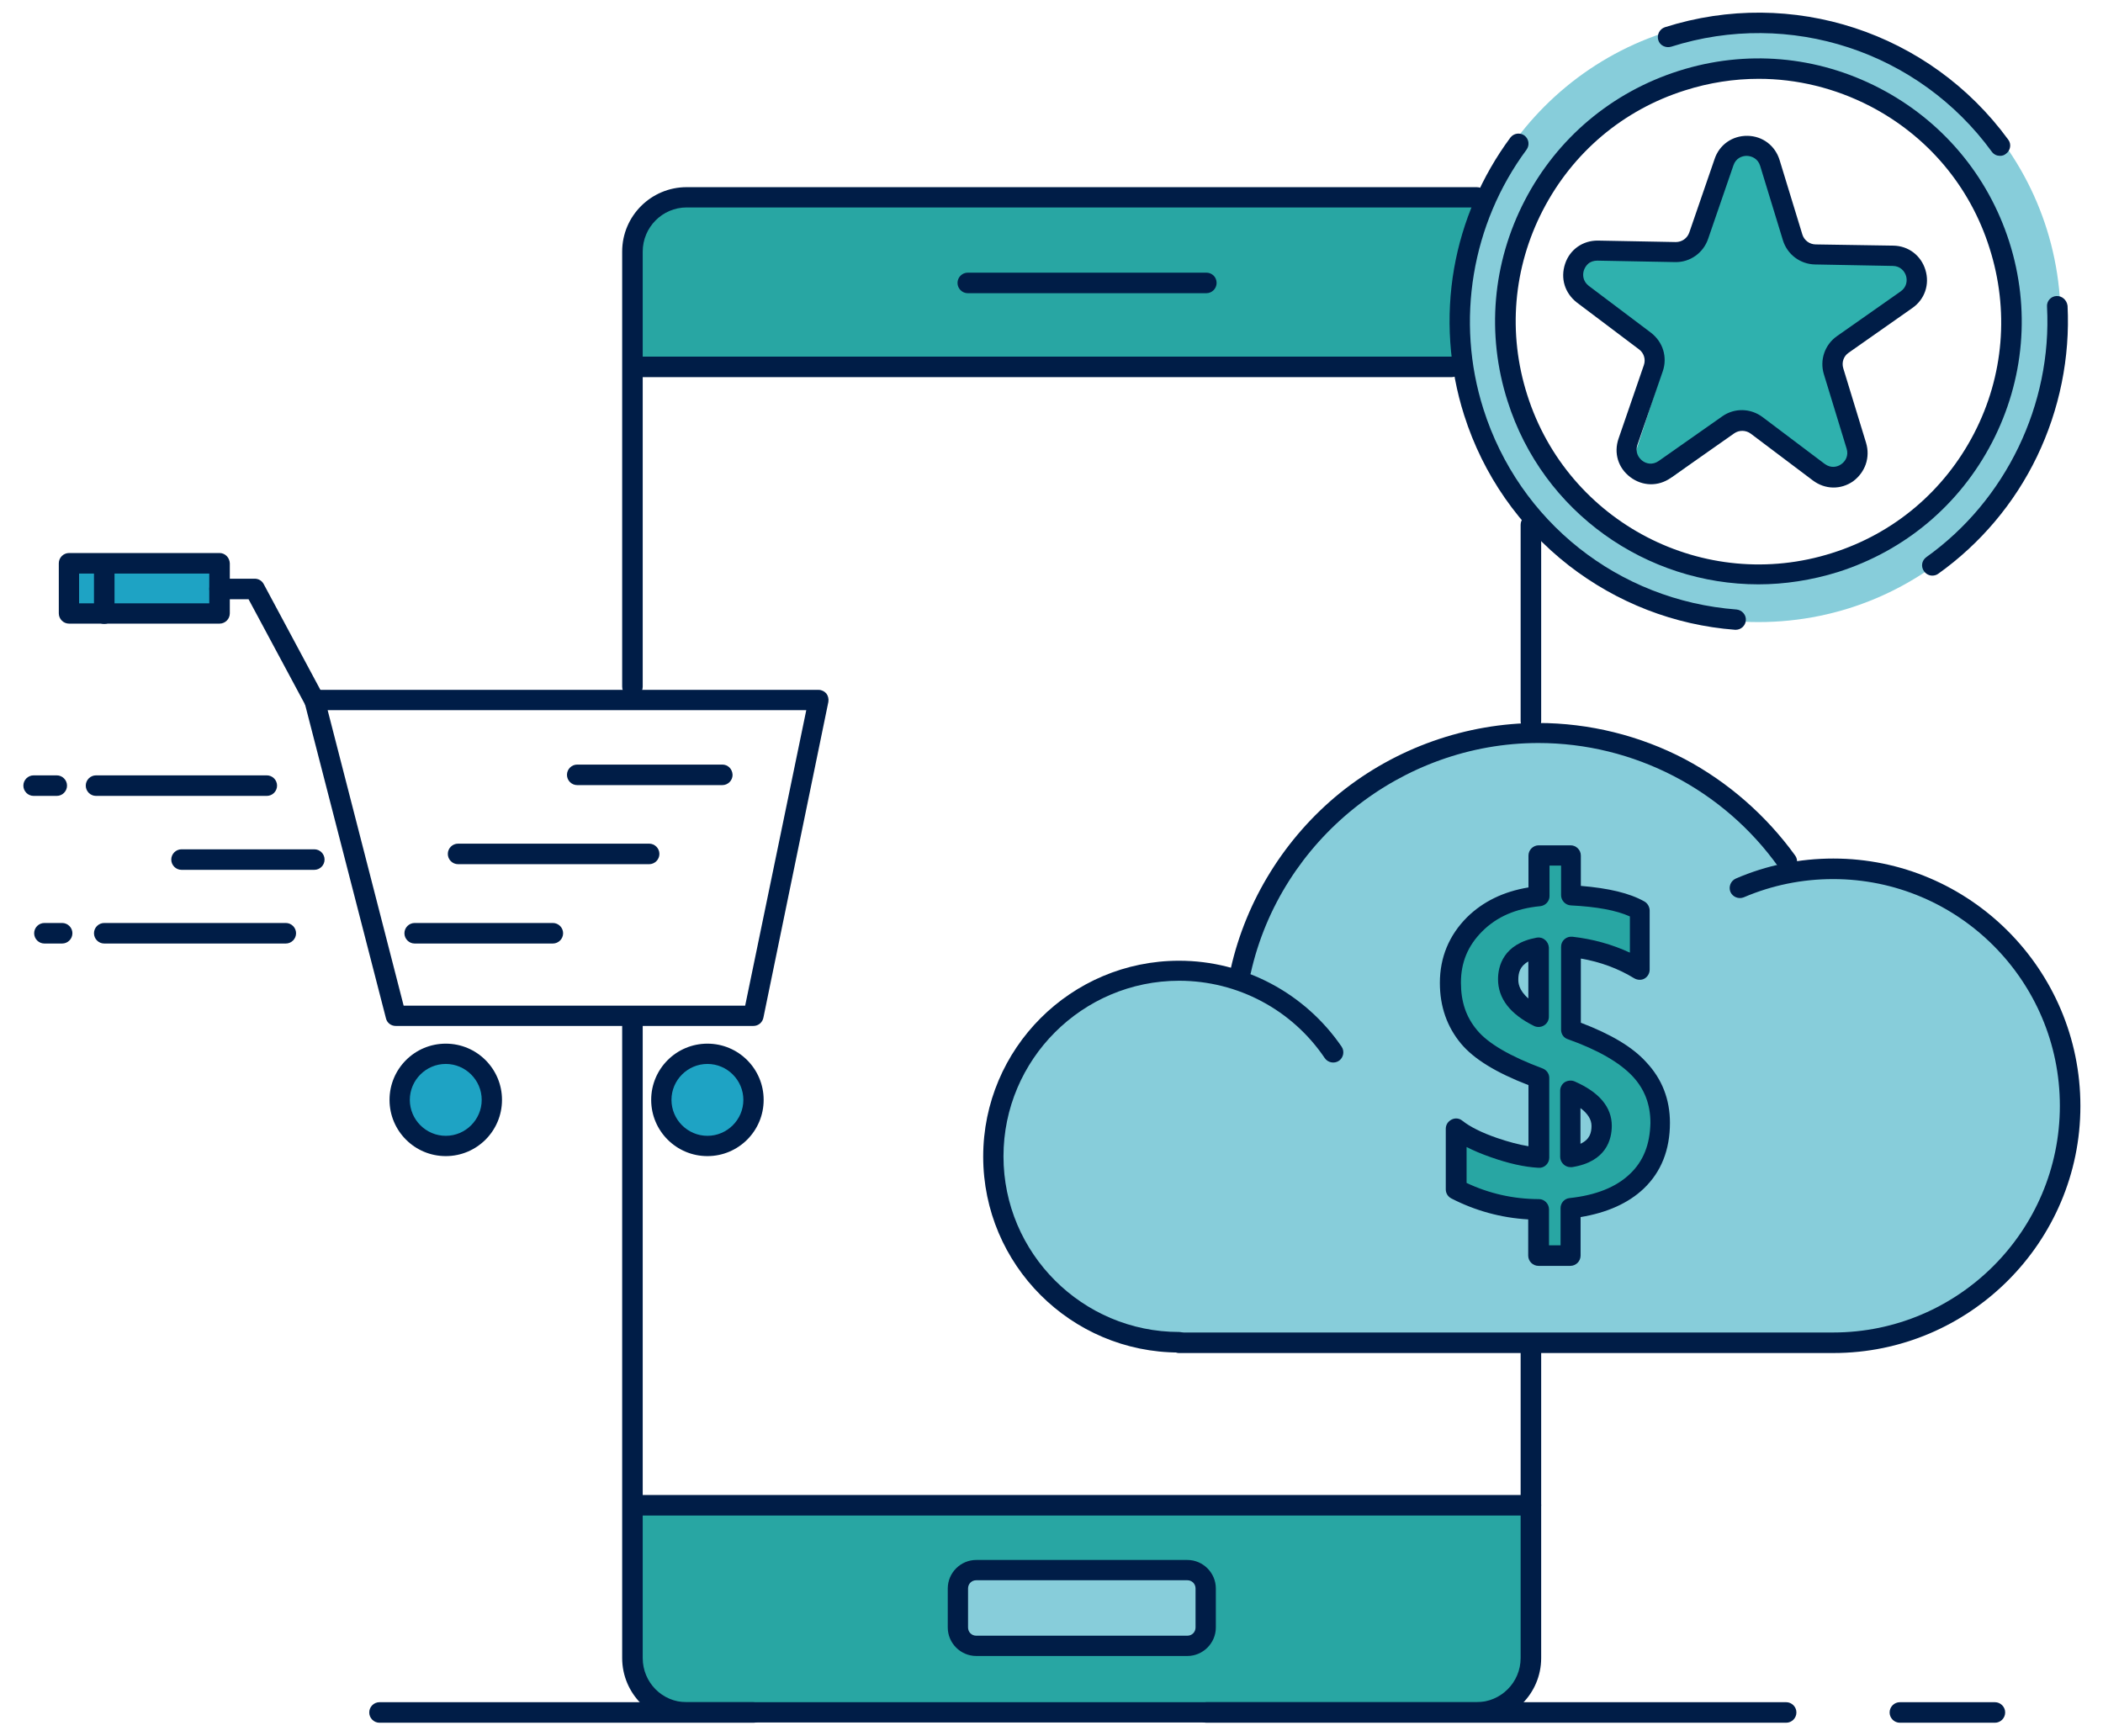 <?xml version="1.0" encoding="UTF-8"?> <svg xmlns="http://www.w3.org/2000/svg" xmlns:xlink="http://www.w3.org/1999/xlink" id="eykog0a9lbgb1" viewBox="0 0 819 676.1" shape-rendering="geometricPrecision" text-rendering="geometricPrecision"><style><![CDATA[#eykog0a9lbgb5_tr {animation: eykog0a9lbgb5_tr__tr 5000ms linear infinite normal forwards}@keyframes eykog0a9lbgb5_tr__tr { 0% {transform: translate(682.025px,123.02px) rotate(0deg)} 10% {transform: translate(682.025px,123.02px) rotate(73deg)} 80% {transform: translate(682.025px,123.02px) rotate(73deg)} 92% {transform: translate(682.025px,123.02px) rotate(0deg)} 100% {transform: translate(682.025px,123.02px) rotate(0deg)} }#eykog0a9lbgb8_to {animation: eykog0a9lbgb8_to__to 5000ms linear infinite normal forwards}@keyframes eykog0a9lbgb8_to__to { 0% {transform: translate(0px,0px)} 40% {transform: translate(0px,0px)} 52% {transform: translate(8.298px,-1.036px)} 62% {transform: translate(0px,0px)} 100% {transform: translate(0px,0px)} }#eykog0a9lbgb11_to {animation: eykog0a9lbgb11_to__to 5000ms linear infinite normal forwards}@keyframes eykog0a9lbgb11_to__to { 0% {transform: translate(0px,0px)} 40% {transform: translate(0px,0px)} 52% {transform: translate(6.988px,-10.4px)} 62% {transform: translate(0px,0px)} 100% {transform: translate(0px,0px)} }#eykog0a9lbgb14_to {animation: eykog0a9lbgb14_to__to 5000ms linear infinite normal forwards}@keyframes eykog0a9lbgb14_to__to { 0% {transform: translate(0px,0px)} 40% {transform: translate(0px,0px)} 52% {transform: translate(-29.368px,15.724px)} 62% {transform: translate(0px,0px)} 100% {transform: translate(0px,0px)} }#eykog0a9lbgb14_tr {animation: eykog0a9lbgb14_tr__tr 5000ms linear infinite normal forwards}@keyframes eykog0a9lbgb14_tr__tr { 0% {transform: rotate(0deg)} 40% {transform: rotate(0deg)} 52% {transform: rotate(-5deg)} 62% {transform: rotate(0deg)} 100% {transform: rotate(0deg)} }#eykog0a9lbgb23_ts {animation: eykog0a9lbgb23_ts__ts 5000ms linear infinite normal forwards}@keyframes eykog0a9lbgb23_ts__ts { 0% {transform: translate(605.598px,411.15px) scale(1,1)} 50% {transform: translate(605.598px,411.15px) scale(1,1)} 60% {transform: translate(605.598px,411.15px) scale(1.1,1.1)} 70% {transform: translate(605.598px,411.15px) scale(1,1)} 100% {transform: translate(605.598px,411.15px) scale(1,1)} }#eykog0a9lbgb32_ts {animation: eykog0a9lbgb32_ts__ts 5000ms linear infinite normal forwards}@keyframes eykog0a9lbgb32_ts__ts { 0% {transform: translate(421.3px,626.3px) scale(1,1)} 50% {transform: translate(421.3px,626.3px) scale(1,1)} 60% {transform: translate(421.3px,626.3px) scale(1.2,1.2)} 70% {transform: translate(421.3px,626.3px) scale(1,1)} 100% {transform: translate(421.3px,626.3px) scale(1,1)} }#eykog0a9lbgb108_ts {animation: eykog0a9lbgb108_ts__ts 5000ms linear infinite normal forwards}@keyframes eykog0a9lbgb108_ts__ts { 0% {transform: translate(421.3px,626.3px) scale(1,1)} 50% {transform: translate(421.3px,626.3px) scale(1,1)} 60% {transform: translate(421.3px,626.3px) scale(1.2,1.2)} 70% {transform: translate(421.3px,626.3px) scale(1,1)} 100% {transform: translate(421.3px,626.3px) scale(1,1)} }#eykog0a9lbgb112_tr {animation: eykog0a9lbgb112_tr__tr 5000ms linear infinite normal forwards}@keyframes eykog0a9lbgb112_tr__tr { 0% {transform: translate(684.8px,125.171px) rotate(73deg)} 78% {transform: translate(684.8px,125.171px) rotate(73deg)} 90% {transform: translate(684.8px,125.171px) rotate(0deg)} 100% {transform: translate(684.8px,125.171px) rotate(0deg)} }#eykog0a9lbgb113_tr {animation: eykog0a9lbgb113_tr__tr 5000ms linear infinite normal forwards}@keyframes eykog0a9lbgb113_tr__tr { 0% {transform: translate(684.936px,125.112px) rotate(0deg)} 10% {transform: translate(684.936px,125.112px) rotate(90deg)} 78% {transform: translate(684.936px,125.112px) rotate(90deg)} 90% {transform: translate(684.936px,125.112px) rotate(0deg)} 100% {transform: translate(684.936px,125.112px) rotate(0deg)} }#eykog0a9lbgb126_tr {animation: eykog0a9lbgb126_tr__tr 5000ms linear infinite normal forwards}@keyframes eykog0a9lbgb126_tr__tr { 0% {transform: translate(165.88px,332.85px) rotate(0deg)} 40% {transform: translate(165.88px,332.85px) rotate(0deg)} 52% {transform: translate(165.88px,332.85px) rotate(-5deg)} 62% {transform: translate(165.88px,332.85px) rotate(0deg)} 100% {transform: translate(165.88px,332.85px) rotate(0deg)} }#eykog0a9lbgb185_ts {animation: eykog0a9lbgb185_ts__ts 5000ms linear infinite normal forwards}@keyframes eykog0a9lbgb185_ts__ts { 0% {transform: translate(593.3px,382.57px) scale(1,1)} 26% {transform: translate(593.3px,382.57px) scale(1,1)} 36% {transform: translate(593.3px,382.57px) scale(1.1,1.1)} 46% {transform: translate(593.3px,382.57px) scale(1,1)} 100% {transform: translate(593.3px,382.57px) scale(1,1)} }#eykog0a9lbgb186_ts {animation: eykog0a9lbgb186_ts__ts 5000ms linear infinite normal forwards}@keyframes eykog0a9lbgb186_ts__ts { 0% {transform: translate(617.65px,437.744px) scale(1,1)} 26% {transform: translate(617.65px,437.744px) scale(1,1)} 36% {transform: translate(617.65px,437.744px) scale(1.1,1.1)} 46% {transform: translate(617.65px,437.744px) scale(1,1)} 100% {transform: translate(617.65px,437.744px) scale(1,1)} }#eykog0a9lbgb187_ts {animation: eykog0a9lbgb187_ts__ts 5000ms linear infinite normal forwards}@keyframes eykog0a9lbgb187_ts__ts { 0% {transform: translate(605.55px,411.15px) scale(1,1)} 26% {transform: translate(605.55px,411.15px) scale(1,1)} 36% {transform: translate(605.55px,411.15px) scale(1.1,1.1)} 46% {transform: translate(605.55px,411.15px) scale(1,1)} 100% {transform: translate(605.55px,411.15px) scale(1,1)} }#eykog0a9lbgb199 {animation: eykog0a9lbgb199_c_o 5000ms linear infinite normal forwards}@keyframes eykog0a9lbgb199_c_o { 0% {opacity: 0} 8% {opacity: 0} 18% {opacity: 1} 78% {opacity: 1} 90% {opacity: 0} 100% {opacity: 0} }#eykog0a9lbgb200 {animation: eykog0a9lbgb200_c_o 5000ms linear infinite normal forwards}@keyframes eykog0a9lbgb200_c_o { 0% {opacity: 0} 6% {opacity: 0} 16% {opacity: 1} 80% {opacity: 1} 92% {opacity: 0} 100% {opacity: 0} }#eykog0a9lbgb201 {animation: eykog0a9lbgb201_c_o 5000ms linear infinite normal forwards}@keyframes eykog0a9lbgb201_c_o { 0% {opacity: 0} 4% {opacity: 0} 14% {opacity: 1} 82% {opacity: 1} 94% {opacity: 0} 100% {opacity: 0} }#eykog0a9lbgb202 {animation: eykog0a9lbgb202_c_o 5000ms linear infinite normal forwards}@keyframes eykog0a9lbgb202_c_o { 0% {opacity: 0} 2% {opacity: 0} 12% {opacity: 1} 82% {opacity: 1} 94% {opacity: 0} 100% {opacity: 0} }#eykog0a9lbgb203 {animation: eykog0a9lbgb203_c_o 5000ms linear infinite normal forwards}@keyframes eykog0a9lbgb203_c_o { 0% {opacity: 0} 10% {opacity: 1} 84% {opacity: 1} 96% {opacity: 0} 100% {opacity: 0} }#eykog0a9lbgb204 {animation: eykog0a9lbgb204_c_o 5000ms linear infinite normal forwards}@keyframes eykog0a9lbgb204_c_o { 0% {opacity: 0} 8% {opacity: 0} 18% {opacity: 1} 84% {opacity: 1} 96% {opacity: 0} 100% {opacity: 0} }#eykog0a9lbgb205 {animation: eykog0a9lbgb205_c_o 5000ms linear infinite normal forwards}@keyframes eykog0a9lbgb205_c_o { 0% {opacity: 0} 20% {opacity: 0} 30% {opacity: 1} 86% {opacity: 1} 98% {opacity: 0} 100% {opacity: 0} }#eykog0a9lbgb206 {animation: eykog0a9lbgb206_c_o 5000ms linear infinite normal forwards}@keyframes eykog0a9lbgb206_c_o { 0% {opacity: 0} 18% {opacity: 0} 28% {opacity: 1} 86% {opacity: 1} 98% {opacity: 0} 100% {opacity: 0} }#eykog0a9lbgb207 {animation: eykog0a9lbgb207_c_o 5000ms linear infinite normal forwards}@keyframes eykog0a9lbgb207_c_o { 0% {opacity: 0} 14% {opacity: 0} 24% {opacity: 1} 88% {opacity: 1} 100% {opacity: 0} }#eykog0a9lbgb208 {animation: eykog0a9lbgb208_c_o 5000ms linear infinite normal forwards}@keyframes eykog0a9lbgb208_c_o { 0% {opacity: 0} 16% {opacity: 0} 26% {opacity: 1} 88% {opacity: 1} 100% {opacity: 0} }#eykog0a9lbgb211 {animation: eykog0a9lbgb211_c_o 5000ms linear infinite normal forwards}@keyframes eykog0a9lbgb211_c_o { 0% {opacity: 0} 12% {opacity: 0} 22% {opacity: 1} 86% {opacity: 1} 98% {opacity: 0} 100% {opacity: 0} }#eykog0a9lbgb212 {animation: eykog0a9lbgb212_c_o 5000ms linear infinite normal forwards}@keyframes eykog0a9lbgb212_c_o { 0% {opacity: 0} 10% {opacity: 1} 86% {opacity: 1} 98% {opacity: 0} 100% {opacity: 0} }#eykog0a9lbgb213 {animation: eykog0a9lbgb213_c_o 5000ms linear infinite normal forwards}@keyframes eykog0a9lbgb213_c_o { 0% {opacity: 0} 20% {opacity: 0} 30% {opacity: 1} 84% {opacity: 1} 96% {opacity: 0} 100% {opacity: 0} }#eykog0a9lbgb214 {animation: eykog0a9lbgb214_c_o 5000ms linear infinite normal forwards}@keyframes eykog0a9lbgb214_c_o { 0% {opacity: 0} 22% {opacity: 0} 32% {opacity: 1} 84% {opacity: 1} 96% {opacity: 0} 100% {opacity: 0} }#eykog0a9lbgb215 {animation: eykog0a9lbgb215_c_o 5000ms linear infinite normal forwards}@keyframes eykog0a9lbgb215_c_o { 0% {opacity: 0} 24% {opacity: 0} 34% {opacity: 1} 82% {opacity: 1} 94% {opacity: 0} 100% {opacity: 0} }]]></style><g id="eykog0a9lbgb2"><g id="eykog0a9lbgb3"><g id="eykog0a9lbgb4"><g id="eykog0a9lbgb5_tr" transform="translate(682.025,123.02) rotate(0)"><path id="eykog0a9lbgb5" d="M739.7,100.7L709.4,100.7C705.3,100.7,701.7,98.1,700.4,94.2L691,65.4C688.2,56.7,675.9,56.7,673.1,65.4L663.7,94.2C662.4,98.1,658.8,100.7,654.7,100.7L624.4,100.7C615.3,100.7,611.5,112.4,618.9,117.7L643.4,135.5C646.7,137.9,648.1,142.1,646.8,146L637.4,174.8C634.6,183.5,644.5,190.7,651.9,185.3L676.4,167.5C679.7,165.1,684.2,165.1,687.5,167.5L712,185.3C719.4,190.7,729.3,183.4,726.5,174.8L717.1,146C715.8,142.1,717.2,137.9,720.5,135.5L745,117.7C752.6,112.4,748.8,100.7,739.7,100.7Z" transform="translate(-682.025,-123.02)" fill="rgb(47,177,174)" stroke="none" stroke-width="1"></path></g></g></g><g id="eykog0a9lbgb6"><g id="eykog0a9lbgb7"><g id="eykog0a9lbgb8_to" transform="translate(0,0)"><circle id="eykog0a9lbgb8" r="18" transform="translate(173.6,428.4)" fill="rgb(30,163,196)" stroke="none" stroke-width="1"></circle></g></g></g><g id="eykog0a9lbgb9"><g id="eykog0a9lbgb10"><g id="eykog0a9lbgb11_to" transform="translate(0,0)"><circle id="eykog0a9lbgb11" r="18" transform="translate(275.5,428.4)" fill="rgb(30,163,196)" stroke="none" stroke-width="1"></circle></g></g></g><g id="eykog0a9lbgb12"><g id="eykog0a9lbgb13"><g id="eykog0a9lbgb14_to" transform="translate(0,0)"><g id="eykog0a9lbgb14_tr" transform="rotate(0)"><rect id="eykog0a9lbgb14" width="58.6" height="19.5" rx="0" ry="0" transform="translate(26.9,219.4)" fill="rgb(30,163,196)" stroke="none" stroke-width="1"></rect></g></g></g></g><g id="eykog0a9lbgb15"><g id="eykog0a9lbgb16"><g id="eykog0a9lbgb17"><path id="eykog0a9lbgb18" d="M492.1,386.1L519.2,410.1C512.3,400,503,391.7,492.1,386.1Z" fill="rgb(0,29,71)" stroke="none" stroke-width="1"></path><path id="eykog0a9lbgb19" d="M714,338.4C701.1,338.4,688.8,341.1,677.6,345.9L695.8,335.7C674.3,305.4,638.9,285.6,599,285.6C542.4,285.6,495,325.2,483.2,378.3L492.1,386.2C503,391.8,512.3,400.1,519.2,410.2L492.1,386.2C482.2,381.1,471,378.3,459.2,378.3C419.2,378.3,386.9,410.7,386.9,450.6C386.9,490.5,419.3,522.9,459.2,522.9L714,522.9C765,522.9,806.3,481.6,806.3,430.6C806.3,379.6,764.9,338.4,714,338.4Z" transform="matrix(1 0 0 1 -0.4 -0.7)" fill="rgb(135,205,218)" stroke="none" stroke-width="1"></path></g></g></g><g id="eykog0a9lbgb20"><g id="eykog0a9lbgb21"><g id="eykog0a9lbgb22"><g id="eykog0a9lbgb23_ts" transform="translate(605.598,411.15) scale(1,1)"><path id="eykog0a9lbgb23" d="M611.6,401L611.6,368.7C621.5,369.8,630.5,372.7,638.4,377.6L638.4,354.6C632.5,351.3,623.6,349.4,611.6,348.8L611.6,333.3L599.2,333.3L599.2,349.1C588.8,350.1,580.5,353.8,574.2,360C567.9,366.3,564.7,373.9,564.7,382.8C564.7,391.1,567.1,398.1,572,403.9C576.8,409.7,585.9,415,599.2,419.9L599.2,450.9C594.1,450.6,588.3,449.3,581.7,447C575.2,444.7,570.3,442.3,567,439.6L567,463.2C576.9,468.4,587.7,471,599.2,471L599.2,489L611.6,489L611.6,470.5C622.8,469.3,631.4,465.7,637.4,460C643.4,454.2,646.4,446.6,646.4,437.2C646.4,429,643.7,422.1,638.3,416.3C632.9,410.6,624,405.5,611.6,401ZM599.2,396.1C591.3,392.2,587.4,387.3,587.4,381.5C587.4,374.7,591.3,370.6,599.2,369.2L599.2,396.1ZM611.6,450.7L611.6,424.9C619.7,428.4,623.8,433,623.8,438.5C623.8,445.4,619.7,449.4,611.6,450.7Z" transform="translate(-605.55,-411.15)" fill="rgb(40,166,163)" stroke="none" stroke-width="1"></path></g></g></g></g><g id="eykog0a9lbgb24"><g id="eykog0a9lbgb25"><path id="eykog0a9lbgb26" d="M246.2,100.1L246.2,142.6L565,142.6L575,77.2L269.6,76.7C256.7,76.6,246.2,87.1,246.2,100.1Z" fill="rgb(40,166,163)" stroke="none" stroke-width="1"></path></g></g><g id="eykog0a9lbgb27"><g id="eykog0a9lbgb28"><path id="eykog0a9lbgb29" d="M246.2,642.9C246.2,656.1,256.9,666.7,270,666.7L572.3,666.7C585.5,666.7,596.1,656,596.1,642.9L596.1,585.9L246.2,585.9L246.2,642.9Z" fill="rgb(40,166,163)" stroke="none" stroke-width="1"></path></g></g><g id="eykog0a9lbgb30"><g id="eykog0a9lbgb31"><g id="eykog0a9lbgb32_ts" transform="translate(421.3,626.3) scale(1,1)"><path id="eykog0a9lbgb32" d="M462.4,611.5L380.2,611.5C376.2,611.5,373,614.7,373,618.7L373,633.9C373,637.9,376.2,641.1,380.2,641.1L462.4,641.1C466.4,641.1,469.6,637.9,469.6,633.9L469.6,618.7C469.5,614.8,466.3,611.5,462.4,611.5Z" transform="translate(-421.3,-626.3)" fill="rgb(135,205,218)" stroke="none" stroke-width="1"></path></g></g></g><g id="eykog0a9lbgb33"><g id="eykog0a9lbgb34"><path id="eykog0a9lbgb35" d="M684.8,6.9C619.8,6.9,567.1,59.6,567.1,124.6C567.1,189.6,619.8,242.3,684.8,242.3C749.8,242.3,802.5,189.6,802.5,124.6C802.5,59.6,749.8,6.9,684.8,6.9ZM714.6,219.2C662.8,235.7,607.4,207,590.9,155.2C574.4,103.4,603.1,48,654.9,31.5C706.7,15,762.1,43.7,778.6,95.5C795.1,147.3,766.5,202.7,714.6,219.2Z" fill="rgb(135,205,218)" stroke="none" stroke-width="1"></path></g></g></g><g id="eykog0a9lbgb36"><g id="eykog0a9lbgb37"><g id="eykog0a9lbgb38"></g></g><g id="eykog0a9lbgb39"><g id="eykog0a9lbgb40"></g></g><g id="eykog0a9lbgb41"><g id="eykog0a9lbgb42"></g></g><g id="eykog0a9lbgb43"><g id="eykog0a9lbgb44"></g></g><g id="eykog0a9lbgb45"><g id="eykog0a9lbgb46"></g></g><g id="eykog0a9lbgb47"><g id="eykog0a9lbgb48"></g></g><g id="eykog0a9lbgb49"><g id="eykog0a9lbgb50"></g></g><g id="eykog0a9lbgb51"><g id="eykog0a9lbgb52"><g id="eykog0a9lbgb53"></g></g><g id="eykog0a9lbgb54"><g id="eykog0a9lbgb55"></g></g></g><g id="eykog0a9lbgb56"><g id="eykog0a9lbgb57"><g id="eykog0a9lbgb58"></g></g><g id="eykog0a9lbgb59"><g id="eykog0a9lbgb60"></g></g></g><g id="eykog0a9lbgb61"><g id="eykog0a9lbgb62"><g id="eykog0a9lbgb63"></g></g><g id="eykog0a9lbgb64"><g id="eykog0a9lbgb65"></g></g></g><g id="eykog0a9lbgb66"><g id="eykog0a9lbgb67"><g id="eykog0a9lbgb68"></g></g><g id="eykog0a9lbgb69"><g id="eykog0a9lbgb70"></g></g></g><g id="eykog0a9lbgb71"><g id="eykog0a9lbgb72"><g id="eykog0a9lbgb73"></g></g><g id="eykog0a9lbgb74"><g id="eykog0a9lbgb75"></g></g></g><g id="eykog0a9lbgb76"><g id="eykog0a9lbgb77"><g id="eykog0a9lbgb78"></g></g><g id="eykog0a9lbgb79"><g id="eykog0a9lbgb80"></g></g></g><g id="eykog0a9lbgb81"><g id="eykog0a9lbgb82"><g id="eykog0a9lbgb83"></g></g><g id="eykog0a9lbgb84"><g id="eykog0a9lbgb85"></g></g></g><g id="eykog0a9lbgb86"><g id="eykog0a9lbgb87"><g id="eykog0a9lbgb88"><g id="eykog0a9lbgb89"><path id="eykog0a9lbgb90" d="M575.1,72.9L267.4,72.9C253.6,72.9,242.3,84.1,242.3,98L242.3,267.5C242.3,269.7,244.1,271.5,246.3,271.5C248.5,271.5,250.3,269.7,250.3,267.5L250.3,98C250.3,88.5,258,80.8,267.4,80.8L575.1,80.8C577.3,80.8,579.1,79,579.1,76.8C579.1,74.6,577.3,72.9,575.1,72.9Z" fill="rgb(0,29,71)" stroke="none" stroke-width="1"></path></g></g><g id="eykog0a9lbgb91"><g id="eykog0a9lbgb92"><path id="eykog0a9lbgb93" d="M596.2,522.3C594,522.3,592.2,524.1,592.2,526.3L592.2,645.8C592.2,655.3,584.5,663,575,663L267.4,663C257.9,663,250.3,655.3,250.3,645.8L250.3,398.9C250.3,396.7,248.5,394.9,246.3,394.9C244.1,394.9,242.3,396.7,242.3,398.9L242.3,645.8C242.3,659.6,253.5,670.9,267.4,670.9L575.1,670.9C588.9,670.9,600.2,659.7,600.2,645.8L600.2,526.3C600.2,524.1,598.4,522.3,596.2,522.3Z" fill="rgb(0,29,71)" stroke="none" stroke-width="1"></path></g></g><g id="eykog0a9lbgb94"><g id="eykog0a9lbgb95"><path id="eykog0a9lbgb96" d="M596.2,200.4C594,200.4,592.2,202.2,592.2,204.4L592.2,280.9C592.2,283.1,594,284.9,596.2,284.9C598.4,284.9,600.2,283.1,600.2,280.9L600.2,204.4C600.2,202.2,598.4,200.4,596.2,200.4Z" fill="rgb(0,29,71)" stroke="none" stroke-width="1"></path></g></g><g id="eykog0a9lbgb97"><g id="eykog0a9lbgb98"><path id="eykog0a9lbgb99" d="M565.3,138.9L250.5,138.9C248.3,138.9,246.5,140.7,246.5,142.9C246.5,145.1,248.3,146.9,250.5,146.9L565.3,146.9C567.5,146.9,569.3,145.1,569.3,142.9C569.2,140.7,567.4,138.9,565.3,138.9Z" fill="rgb(0,29,71)" stroke="none" stroke-width="1"></path></g></g><g id="eykog0a9lbgb100"><g id="eykog0a9lbgb101"><path id="eykog0a9lbgb102" d="M596.2,582.3L250.5,582.3C248.3,582.3,246.5,584.1,246.5,586.3C246.5,588.5,248.3,590.3,250.5,590.3L596.2,590.3C598.4,590.3,600.2,588.5,600.2,586.3C600.2,584.1,598.4,582.3,596.2,582.3Z" fill="rgb(0,29,71)" stroke="none" stroke-width="1"></path></g></g><g id="eykog0a9lbgb103"><g id="eykog0a9lbgb104"><path id="eykog0a9lbgb105" d="M469.8,106.2L376.9,106.2C374.7,106.2,372.9,108,372.9,110.2C372.9,112.4,374.7,114.2,376.9,114.2L469.8,114.2C472,114.2,473.8,112.4,473.8,110.2C473.8,107.9,472,106.2,469.8,106.2Z" fill="rgb(0,29,71)" stroke="none" stroke-width="1"></path></g></g></g><g id="eykog0a9lbgb106"><g id="eykog0a9lbgb107"><g id="eykog0a9lbgb108_ts" transform="translate(421.3,626.3) scale(1,1)"><path id="eykog0a9lbgb108" d="M462.4,607.6L380.2,607.6C374.1,607.6,369.1,612.6,369.1,618.7L369.1,633.9C369.1,640,374.1,645,380.2,645L462.4,645C468.5,645,473.5,640,473.5,633.9L473.5,618.7C473.5,612.6,468.5,607.6,462.4,607.6ZM465.6,633.9C465.6,635.7,464.2,637.1,462.4,637.1L380.2,637.1C378.4,637.1,377,635.7,377,633.9L377,618.7C377,616.9,378.4,615.5,380.2,615.5L462.4,615.5C464.2,615.5,465.6,616.9,465.6,618.7L465.6,633.9Z" transform="translate(-421.3,-626.3)" fill="rgb(0,29,71)" stroke="none" stroke-width="1"></path></g></g></g></g><g id="eykog0a9lbgb109"><g id="eykog0a9lbgb110"><g id="eykog0a9lbgb111"><g id="eykog0a9lbgb112_tr" transform="translate(684.8,125.171) rotate(73)"><path id="eykog0a9lbgb112" d="M739.7,96.8L709.4,96.8C707,96.8,704.9,95.3,704.2,93L694.8,64.2L694.8,64.2C693,58.6,688,55,682.1,55C676.2,55,671.2,58.6,669.4,64.2L660.1,93C659.4,95.2,657.3,96.8,654.9,96.8L624.6,96.8C618.7,96.8,613.7,100.4,611.9,106C610.1,111.6,612,117.5,616.8,120.9L641.3,138.7C643.2,140.1,644,142.5,643.3,144.8L633.9,173.6C632.1,179.2,634,185.1,638.8,188.5C641.2,190.2,643.9,191.1,646.7,191.1C649.4,191.1,652.2,190.2,654.6,188.5L679.1,170.7C681,169.3,683.6,169.3,685.5,170.7L710,188.5C714.8,192,720.9,192,725.7,188.5C730.5,185,732.4,179.2,730.6,173.6L721.2,144.8C720.5,142.6,721.3,140.1,723.2,138.7L747.7,120.9C752.5,117.4,754.4,111.6,752.6,106C750.6,100.4,745.6,96.8,739.7,96.8ZM742.9,114.6L718.4,132.4C713.7,135.8,711.7,141.8,713.5,147.3L722.9,176.1C723.8,178.9,722.5,181.1,720.9,182.2C719.3,183.3,716.9,183.9,714.5,182.2L690,164.4C687.7,162.7,684.9,161.8,682.1,161.8C679.3,161.8,676.6,162.7,674.2,164.4L649.7,182.2C647.3,183.9,644.8,183.3,643.3,182.2C641.8,181.1,640.4,178.9,641.3,176.1L650.7,147.3C652.5,141.8,650.5,135.8,645.8,132.4L621.3,114.6C618.9,112.9,618.7,110.3,619.3,108.5C619.9,106.7,621.6,104.7,624.5,104.7L654.8,104.7C660.6,104.7,665.7,101,667.5,95.5L676.9,66.7C677.8,63.9,680.2,62.9,682.1,62.9C684,62.9,686.4,63.9,687.3,66.7L696.7,95.5C698.5,101,703.6,104.7,709.4,104.7L739.7,104.7C742.6,104.7,744.3,106.6,744.9,108.5C745.5,110.3,745.3,112.8,742.9,114.6Z" transform="translate(-682.25,-123.062)" fill="rgb(0,29,71)" stroke="none" stroke-width="1"></path></g></g></g><g id="eykog0a9lbgb113_tr" transform="translate(684.936,125.112) rotate(0)"><g id="eykog0a9lbgb113" transform="translate(-684.936,-125.112)"><g id="eykog0a9lbgb114"><g id="eykog0a9lbgb115"><path id="eykog0a9lbgb116" d="M648.4,10.6C646.3,11.3,645.2,13.5,645.8,15.6C646.4,17.7,648.7,18.8,650.8,18.2C697,3.5,747.2,20,775.7,59.1C776.5,60.2,777.7,60.7,778.9,60.7C779.7,60.7,780.5,60.5,781.2,59.9C783,58.6,783.4,56.1,782.1,54.4C751.5,12.5,697.8,-5.1,648.4,10.6Z" fill="rgb(0,29,71)" stroke="none" stroke-width="1"></path></g></g><g id="eykog0a9lbgb117"><g id="eykog0a9lbgb118"><path id="eykog0a9lbgb119" d="M676.3,237.4C630.3,233.9,591.6,203.2,577.7,159.3C566.8,125,573.1,87.2,594.5,58.3C595.8,56.5,595.4,54.1,593.7,52.8C591.9,51.5,589.5,51.9,588.2,53.6C577.1,68.6,569.5,86.2,566.3,104.5C563,123.4,564.3,143.2,570.2,161.7C577.6,185,591.7,205.2,610.9,220.2C629.7,234.8,652.1,243.5,675.7,245.3C675.8,245.3,675.9,245.3,676,245.3C678,245.3,679.8,243.7,679.9,241.6C680.1,239.5,678.4,237.6,676.3,237.4Z" fill="rgb(0,29,71)" stroke="none" stroke-width="1"></path></g></g><g id="eykog0a9lbgb120"><g id="eykog0a9lbgb121"><path id="eykog0a9lbgb122" d="M800.9,115.3C798.7,115.4,797,117.3,797.2,119.5C799.2,157.5,781.2,194.9,750.2,217C748.4,218.3,748,220.7,749.3,222.5C750.1,223.6,751.3,224.2,752.5,224.2C753.3,224.2,754.1,224,754.8,223.5C771.2,211.8,784.5,196.1,793.3,177.8C802.1,159.5,806.2,139.2,805.2,119.1C804.9,116.8,803,115.2,800.9,115.3Z" fill="rgb(0,29,71)" stroke="none" stroke-width="1"></path></g></g><g id="eykog0a9lbgb123"><g id="eykog0a9lbgb124"><path id="eykog0a9lbgb125" d="M731.9,34.3C707.6,21.7,679.9,19.3,653.8,27.6C627.7,35.9,606.4,53.8,593.8,78.1C581.2,102.4,578.8,130.2,587.1,156.2C600.9,199.8,641.4,227.6,684.8,227.6C695,227.6,705.5,226,715.8,222.8C741.9,214.5,763.2,196.6,775.8,172.3C788.4,148,790.8,120.2,782.5,94.2C774.2,68.2,756.2,46.9,731.9,34.3ZM768.8,168.8C757.2,191.2,737.6,207.8,713.5,215.4C663.8,231.2,610.6,203.6,594.8,153.9C587.1,129.8,589.3,104.2,600.9,81.8C612.5,59.4,632.1,42.8,656.2,35.2C665.6,32.2,675.3,30.7,684.9,30.7C699.8,30.7,714.6,34.3,728.2,41.3C750.6,52.9,767.2,72.5,774.8,96.6C782.5,120.7,780.4,146.4,768.8,168.8Z" fill="rgb(0,29,71)" stroke="none" stroke-width="1"></path></g></g></g></g></g><g id="eykog0a9lbgb126_tr" transform="translate(165.88,332.85) rotate(0)"><g id="eykog0a9lbgb126" transform="translate(-165.88,-332.85)"><g id="eykog0a9lbgb127"><g id="eykog0a9lbgb128"><path id="eykog0a9lbgb129" d="M318.8,268.7L122.4,268.7C121.2,268.7,120,269.3,119.3,270.2C118.5,271.2,118.3,272.4,118.6,273.6L150.3,396.6C150.7,398.4,152.3,399.6,154.1,399.6L293.4,399.6C295.3,399.6,296.9,398.3,297.3,396.4L322.6,273.4C322.8,272.2,322.5,271,321.8,270.1C321.1,269.3,320,268.7,318.8,268.7ZM290.2,391.7L157.2,391.7L127.6,276.6L314,276.6L290.2,391.7Z" fill="rgb(0,29,71)" stroke="none" stroke-width="1"></path></g></g><g id="eykog0a9lbgb130"><g id="eykog0a9lbgb131"><path id="eykog0a9lbgb132" d="M173.6,406.5C161.5,406.5,151.7,416.3,151.7,428.4C151.7,440.5,161.5,450.3,173.6,450.3C185.7,450.3,195.5,440.5,195.5,428.4C195.5,416.3,185.7,406.5,173.6,406.5ZM173.6,442.4C165.9,442.4,159.6,436.1,159.6,428.4C159.6,420.7,165.9,414.4,173.6,414.4C181.3,414.4,187.6,420.7,187.6,428.4C187.6,436.1,181.3,442.4,173.6,442.4Z" fill="rgb(0,29,71)" stroke="none" stroke-width="1"></path></g></g><g id="eykog0a9lbgb133"><g id="eykog0a9lbgb134"><path id="eykog0a9lbgb135" d="M275.5,406.5C263.4,406.5,253.6,416.3,253.6,428.4C253.6,440.5,263.4,450.3,275.5,450.3C287.6,450.3,297.4,440.5,297.4,428.4C297.4,416.3,287.6,406.5,275.5,406.5ZM275.5,442.4C267.8,442.4,261.5,436.1,261.5,428.4C261.5,420.7,267.8,414.4,275.5,414.4C283.2,414.4,289.5,420.7,289.5,428.4C289.5,436.1,283.2,442.4,275.5,442.4Z" fill="rgb(0,29,71)" stroke="none" stroke-width="1"></path></g></g><g id="eykog0a9lbgb136"><g id="eykog0a9lbgb137"><path id="eykog0a9lbgb138" d="M102.7,227.5C102,226.2,100.7,225.4,99.2,225.4L85.5,225.4C83.3,225.4,81.5,227.2,81.5,229.4C81.5,231.6,83.3,233.4,85.5,233.4L96.8,233.4L118.9,274.6C119.6,275.9,121,276.7,122.4,276.7C123,276.7,123.7,276.6,124.3,276.2C126.2,275.2,127,272.8,125.9,270.8L102.7,227.5Z" fill="rgb(0,29,71)" stroke="none" stroke-width="1"></path></g></g><g id="eykog0a9lbgb139"><g id="eykog0a9lbgb140"><path id="eykog0a9lbgb141" d="M85.5,215.4L26.9,215.4C24.7,215.4,22.9,217.2,22.9,219.4L22.9,238.9C22.9,241.1,24.7,242.9,26.9,242.9L85.5,242.9C87.7,242.9,89.5,241.1,89.5,238.9L89.5,219.4C89.4,217.2,87.7,215.4,85.5,215.4ZM81.5,235L30.8,235L30.8,223.4L81.5,223.4C81.5,223.4,81.5,235,81.5,235Z" fill="rgb(0,29,71)" stroke="none" stroke-width="1"></path></g></g><g id="eykog0a9lbgb142"><g id="eykog0a9lbgb143"><path id="eykog0a9lbgb144" d="M281.3,297.8L224.8,297.8C222.6,297.8,220.8,299.6,220.8,301.8C220.8,304,222.6,305.8,224.8,305.8L281.3,305.8C283.5,305.8,285.3,304,285.3,301.8C285.2,299.5,283.5,297.8,281.3,297.8Z" fill="rgb(0,29,71)" stroke="none" stroke-width="1"></path></g></g><g id="eykog0a9lbgb145"><g id="eykog0a9lbgb146"><path id="eykog0a9lbgb147" d="M252.8,328.6L178.4,328.6C176.2,328.6,174.4,330.4,174.4,332.6C174.4,334.8,176.2,336.6,178.4,336.6L252.8,336.6C255,336.6,256.8,334.8,256.8,332.6C256.8,330.4,255,328.6,252.8,328.6Z" fill="rgb(0,29,71)" stroke="none" stroke-width="1"></path></g></g><g id="eykog0a9lbgb148"><g id="eykog0a9lbgb149"><path id="eykog0a9lbgb150" d="M215.3,359.5L161.5,359.5C159.3,359.5,157.5,361.3,157.5,363.5C157.5,365.7,159.3,367.5,161.5,367.5L215.3,367.5C217.5,367.5,219.3,365.7,219.3,363.5C219.3,361.3,217.5,359.5,215.3,359.5Z" fill="rgb(0,29,71)" stroke="none" stroke-width="1"></path></g></g><g id="eykog0a9lbgb151"><g id="eykog0a9lbgb152"><path id="eykog0a9lbgb153" d="M40.6,218.1C38.4,218.1,36.6,219.9,36.6,222.1L36.6,239C36.6,241.2,38.4,243,40.6,243C42.8,243,44.6,241.2,44.6,239L44.6,222C44.6,219.8,42.8,218.1,40.6,218.1Z" fill="rgb(0,29,71)" stroke="none" stroke-width="1"></path></g></g><g id="eykog0a9lbgb154"><g id="eykog0a9lbgb155"><g id="eykog0a9lbgb156"><path id="eykog0a9lbgb157" d="M103.9,302L37.4,302C35.2,302,33.4,303.8,33.4,306C33.4,308.2,35.2,310,37.4,310L103.9,310C106.1,310,107.9,308.2,107.9,306C107.9,303.8,106.1,302,103.9,302Z" fill="rgb(0,29,71)" stroke="none" stroke-width="1"></path></g></g><g id="eykog0a9lbgb158"><g id="eykog0a9lbgb159"><path id="eykog0a9lbgb160" d="M22.1,302L13.1,302C10.9,302,9.1,303.8,9.1,306C9.1,308.2,10.9,310,13.1,310L22.1,310C24.3,310,26.1,308.2,26.1,306C26.1,303.8,24.3,302,22.1,302Z" fill="rgb(0,29,71)" stroke="none" stroke-width="1"></path></g></g></g><g id="eykog0a9lbgb161"><g id="eykog0a9lbgb162"><path id="eykog0a9lbgb163" d="M122.4,330.8L70.7,330.8C68.5,330.8,66.7,332.6,66.7,334.8C66.7,337,68.5,338.8,70.7,338.8L122.4,338.8C124.6,338.8,126.4,337,126.4,334.8C126.4,332.6,124.6,330.8,122.4,330.8Z" fill="rgb(0,29,71)" stroke="none" stroke-width="1"></path></g></g><g id="eykog0a9lbgb164"><g id="eykog0a9lbgb165"><g id="eykog0a9lbgb166"><path id="eykog0a9lbgb167" d="M111.3,359.5L40.6,359.5C38.4,359.5,36.6,361.3,36.6,363.5C36.6,365.7,38.4,367.5,40.6,367.5L111.3,367.5C113.5,367.5,115.3,365.7,115.3,363.5C115.3,361.3,113.5,359.5,111.3,359.5Z" fill="rgb(0,29,71)" stroke="none" stroke-width="1"></path></g></g><g id="eykog0a9lbgb168"><g id="eykog0a9lbgb169"><path id="eykog0a9lbgb170" d="M24.2,359.5L17.3,359.5C15.1,359.5,13.3,361.3,13.3,363.5C13.3,365.7,15.1,367.5,17.3,367.5L24.2,367.5C26.4,367.5,28.2,365.7,28.2,363.5C28.2,361.3,26.4,359.5,24.2,359.5Z" fill="rgb(0,29,71)" stroke="none" stroke-width="1"></path></g></g></g></g></g><g id="eykog0a9lbgb171"><g id="eykog0a9lbgb172"><g id="eykog0a9lbgb173"><g id="eykog0a9lbgb174"><path id="eykog0a9lbgb175" d="M459.2,374.2C417.1,374.2,382.9,408.4,382.9,450.5C382.9,492.6,417.1,526.8,459.2,526.8C461.4,526.8,463.2,525,463.2,522.8C463.2,520.6,461.4,518.8,459.2,518.8C421.5,518.8,390.8,488.1,390.8,450.4C390.8,412.7,421.5,382,459.2,382C482,382,503.2,393.3,515.9,412.1C517.1,413.9,519.6,414.4,521.4,413.2C523.2,412,523.7,409.5,522.5,407.7C508.2,386.8,484.5,374.2,459.2,374.2Z" fill="rgb(0,29,71)" stroke="none" stroke-width="1"></path></g></g><g id="eykog0a9lbgb176"><g id="eykog0a9lbgb177"><path id="eykog0a9lbgb178" d="M656.2,295.7C638.7,286.5,618.9,281.6,599,281.6C571,281.6,543.6,291.3,521.8,308.9C500.4,326.3,485.3,350.6,479.3,377.3C478.8,379.4,480.2,381.5,482.3,382C482.6,382.1,482.9,382.1,483.2,382.1C485,382.1,486.7,380.9,487.1,379C498.7,327.1,545.8,289.4,599.1,289.4C636.2,289.4,671.2,307.5,692.7,337.8C694,339.6,696.4,340,698.2,338.7C700,337.4,700.4,335,699.1,333.2C687.9,317.7,673.1,304.7,656.2,295.7Z" fill="rgb(0,29,71)" stroke="none" stroke-width="1"></path></g></g><g id="eykog0a9lbgb179"><g id="eykog0a9lbgb180"><path id="eykog0a9lbgb181" d="M714,334.4C700.8,334.4,688,337,676,342.2C674,343.1,673.1,345.4,673.9,347.4C674.8,349.4,677.1,350.3,679.1,349.5C690.1,344.8,701.8,342.4,713.9,342.4C762.6,342.4,802.2,382,802.2,430.7C802.2,479.4,762.6,519,713.9,519L459.2,519C457,519,455.2,520.8,455.2,523C455.2,525.2,457,527,459.2,527L714,527C767,527,810.2,483.8,810.2,430.8C810.2,377.6,767,334.4,714,334.4Z" fill="rgb(0,29,71)" stroke="none" stroke-width="1"></path></g></g></g><g id="eykog0a9lbgb182"><g id="eykog0a9lbgb183"><g id="eykog0a9lbgb184"><g id="eykog0a9lbgb185_ts" transform="translate(593.3,382.57) scale(1,1)"><path id="eykog0a9lbgb185" d="M601.7,366.1C600.8,365.3,599.6,365,598.5,365.2C585.4,367.6,583.4,376.4,583.4,381.4C583.4,388.9,588.1,395,597.4,399.6C598,399.9,598.6,400,599.2,400C599.9,400,600.7,399.8,601.3,399.4C602.5,398.7,603.2,397.4,603.2,396L603.2,369C603.1,367.9,602.6,366.8,601.7,366.1ZM595.2,388.9C591.3,385.5,591.3,382.6,591.3,381.5C591.3,379,591.9,376.3,595.2,374.5L595.2,388.9Z" transform="translate(-593.3,-382.57)" fill="rgb(0,29,71)" stroke="none" stroke-width="1"></path></g><g id="eykog0a9lbgb186_ts" transform="translate(617.65,437.744) scale(1,1)"><path id="eykog0a9lbgb186" d="M613.2,421.2C612,420.7,610.6,420.8,609.4,421.5C608.3,422.2,607.6,423.5,607.6,424.8L607.6,450.6C607.6,451.7,608.1,452.8,609,453.6C609.7,454.2,610.6,454.6,611.6,454.6C611.8,454.6,612,454.6,612.2,454.6C625.7,452.5,627.7,443.6,627.7,438.5C627.7,431.2,622.8,425.4,613.2,421.2ZM615.5,445.5L615.5,431.6C618.3,433.7,619.8,436,619.8,438.5C619.8,441.1,619.2,443.8,615.5,445.5Z" transform="translate(-617.65,-437.744)" fill="rgb(0,29,71)" stroke="none" stroke-width="1"></path></g><g id="eykog0a9lbgb187_ts" transform="translate(605.55,411.15) scale(1,1)"><path id="eykog0a9lbgb187" d="M615.5,398.3L615.5,373.3C623.1,374.6,630.1,377.2,636.3,381C637.5,381.7,639.1,381.8,640.3,381.1C641.5,380.4,642.3,379.1,642.3,377.6L642.3,354.6C642.3,353.2,641.5,351.8,640.3,351.1C634.5,347.8,626.3,345.9,615.5,345L615.5,333.2C615.5,331,613.7,329.2,611.5,329.2L599.1,329.2C596.9,329.2,595.1,331,595.1,333.2L595.1,345.6C585.4,347.2,577.4,351.1,571.2,357.2C564.2,364.2,560.6,372.8,560.6,382.8C560.6,392,563.4,399.9,568.8,406.4C573.8,412.4,582.4,417.7,595.1,422.6L595.1,446.4C591.4,445.8,587.3,444.7,582.9,443.2C576.8,441.1,572.3,438.8,569.4,436.5C568.2,435.5,566.6,435.3,565.2,436C563.8,436.7,562.9,438,562.9,439.6L562.9,463.2C562.9,464.7,563.7,466,565,466.7C574.3,471.5,584.4,474.3,595,474.9L595,489C595,491.2,596.8,493,599,493L611.4,493C613.6,493,615.4,491.2,615.4,489L615.4,474C625.7,472.3,634,468.6,640,462.9C646.8,456.4,650.2,447.8,650.2,437.3C650.2,428.1,647.1,420.2,641,413.7C635.7,407.8,627.3,402.8,615.5,398.3ZM634.6,457.2C629.3,462.3,621.4,465.5,611.1,466.6C609.1,466.8,607.6,468.5,607.6,470.5L607.6,485L603.1,485L603.1,471C603.1,468.8,601.3,467,599.2,467C589.2,467,579.7,464.8,571,460.7L571,446.7C573.7,448.1,576.8,449.4,580.5,450.7C587.3,453.1,593.5,454.5,599,454.8C600.1,454.9,601.2,454.5,602,453.7C602.8,452.9,603.2,451.9,603.2,450.8L603.2,419.8C603.2,418.2,602.2,416.7,600.6,416.1C588,411.4,579.4,406.4,575.1,401.2C570.8,396.1,568.8,390.1,568.8,382.7C568.8,374.8,571.5,368.3,577.1,362.7C582.8,357,590.2,353.8,599.7,352.9C601.7,352.7,603.3,351,603.3,349L603.3,337.1L607.8,337.1L607.8,348.6C607.8,350.7,609.5,352.5,611.6,352.6C621.6,353.1,629.3,354.5,634.6,356.9L634.6,371C627.7,367.8,620.2,365.7,612.2,364.8C611.1,364.7,610,365,609.1,365.8C608.2,366.6,607.8,367.6,607.8,368.8L607.8,401C607.8,402.7,608.8,404.2,610.4,404.7C622.2,408.9,630.6,413.8,635.6,419.1C640.3,424.1,642.6,430.1,642.6,437.3C642.4,445.7,639.9,452.2,634.6,457.2Z" transform="translate(-605.4,-411.1)" fill="rgb(0,29,71)" stroke="none" stroke-width="1"></path></g></g></g></g></g><g id="eykog0a9lbgb188"><g id="eykog0a9lbgb189"><path id="eykog0a9lbgb190" d="M776.9,663L739.9,663C737.7,663,735.9,664.8,735.9,667C735.9,669.2,737.7,671,739.9,671L776.9,671C779.1,671,780.9,669.2,780.9,667C780.9,664.8,779.1,663,776.9,663Z" fill="rgb(0,29,71)" stroke="none" stroke-width="1"></path></g></g><g id="eykog0a9lbgb191"><g id="eykog0a9lbgb192"><path id="eykog0a9lbgb193" d="M695.6,663L469.8,663C467.6,663,465.8,664.8,465.8,667C465.8,669.2,467.6,671,469.8,671L695.6,671C697.8,671,699.6,669.2,699.6,667C699.6,664.8,697.8,663,695.6,663Z" fill="rgb(0,29,71)" stroke="none" stroke-width="1"></path></g></g><g id="eykog0a9lbgb194"><g id="eykog0a9lbgb195"><path id="eykog0a9lbgb196" d="M293.4,663L147.8,663C145.6,663,143.8,664.8,143.8,667C143.8,669.2,145.6,671,147.8,671L293.5,671C295.7,671,297.5,669.2,297.5,667C297.4,664.8,295.6,663,293.4,663Z" fill="rgb(0,29,71)" stroke="none" stroke-width="1"></path></g></g><g id="eykog0a9lbgb197"><g id="eykog0a9lbgb198"><path id="eykog0a9lbgb199" d="M423.2,276.7L410,276.7C407.8,276.7,406,278.5,406,280.7C406,282.9,407.8,284.7,410,284.7L423.2,284.7C425.4,284.7,427.2,282.9,427.2,280.7C427.2,278.5,425.4,276.7,423.2,276.7Z" opacity="0" fill="rgb(0,29,71)" stroke="none" stroke-width="1"></path><path id="eykog0a9lbgb200" d="M457.7,264.7C455.8,263.6,453.4,264.2,452.3,266.1C450.4,269.3,447.7,272,444.4,273.8C442.5,274.9,441.8,277.3,442.9,279.2C443.6,280.5,445,281.2,446.3,281.2C447,281.2,447.6,281,448.3,280.7C452.7,278.2,456.4,274.5,459,270.1C460.2,268.3,459.5,265.9,457.7,264.7Z" opacity="0" fill="rgb(0,29,71)" stroke="none" stroke-width="1"></path><path id="eykog0a9lbgb201" d="M384.9,280C380.4,282.4,376.5,285.9,373.8,290.2C372.6,292,373.2,294.5,375,295.7C375.7,296.1,376.4,296.3,377.1,296.3C378.4,296.3,379.7,295.7,380.4,294.5C382.4,291.4,385.2,288.8,388.5,287C390.4,286,391.2,283.6,390.2,281.7C389.2,279.7,386.8,279,384.9,280Z" opacity="0" fill="rgb(0,29,71)" stroke="none" stroke-width="1"></path><path id="eykog0a9lbgb202" d="M373.4,311.4C371.2,311.2,369.3,312.8,369.1,315C368.7,318.7,367.4,322.3,365.2,325.3C363.9,327.1,364.3,329.5,366.1,330.8C366.8,331.3,367.6,331.5,368.4,331.5C369.6,331.5,370.9,330.9,371.6,329.8C374.6,325.6,376.4,320.8,376.9,315.7C377.2,313.5,375.6,311.6,373.4,311.4Z" opacity="0" fill="rgb(0,29,71)" stroke="none" stroke-width="1"></path><path id="eykog0a9lbgb203" d="M348.2,334.2C348.2,334.2,348.1,334.2,348.2,334.2L335,334.2C332.8,334.2,331,336,331,338.2C331,340.4,332.8,342.2,335,342.2L347.8,342.2C347.9,342.2,348.1,342.2,348.2,342.2C350.4,342.2,352.1,340.4,352.1,338.2C352.1,335.9,350.3,334.2,348.2,334.2Z" opacity="0" fill="rgb(0,29,71)" stroke="none" stroke-width="1"></path><path id="eykog0a9lbgb204" d="M459.2,227.9C457,227.9,455.2,229.7,455.2,231.9L455.2,245C455.2,247.2,457,249,459.2,249C461.4,249,463.2,247.2,463.2,245L463.2,231.8C463.1,229.6,461.4,227.9,459.2,227.9Z" opacity="0" fill="rgb(0,29,71)" stroke="none" stroke-width="1"></path><path id="eykog0a9lbgb205" d="M555.8,165.8L542.6,165.8C540.4,165.8,538.6,167.6,538.6,169.8C538.6,172,540.4,173.8,542.6,173.8L555.8,173.8C558,173.8,559.8,172,559.8,169.8C559.8,167.6,557.9,165.8,555.8,165.8Z" opacity="0" fill="rgb(0,29,71)" stroke="none" stroke-width="1"></path><path id="eykog0a9lbgb206" d="M518.8,165.8L505.6,165.8C503.4,165.8,501.6,167.6,501.6,169.8C501.6,172,503.4,173.8,505.6,173.8L518.8,173.8C521,173.8,522.8,172,522.8,169.8C522.8,167.6,521,165.8,518.8,165.8Z" opacity="0" fill="rgb(0,29,71)" stroke="none" stroke-width="1"></path><path id="eykog0a9lbgb207" d="M459.2,190.9C459.2,190.9,459.2,190.9,459.2,190.9C457,190.9,455.2,192.7,455.2,194.8L455.2,208C455.2,210.2,457,212,459.2,212C461.4,212,463.2,210.2,463.2,208L463.2,195L463.2,194.8C463.1,192.7,461.4,190.9,459.2,190.9Z" opacity="0" fill="rgb(0,29,71)" stroke="none" stroke-width="1"></path><path id="eykog0a9lbgb208" d="M481.5,166C476.4,166.5,471.5,168.4,467.4,171.4C465.6,172.7,465.2,175.2,466.5,176.9C467.3,178,468.5,178.5,469.7,178.5C470.5,178.5,471.3,178.3,472,177.7C475,175.5,478.6,174.2,482.3,173.8C484.5,173.6,486.1,171.6,485.8,169.5C485.6,167.3,483.6,165.8,481.5,166Z" opacity="0" fill="rgb(0,29,71)" stroke="none" stroke-width="1"></path></g></g><g id="eykog0a9lbgb209"><g id="eykog0a9lbgb210"><path id="eykog0a9lbgb211" d="M332.2,401.2C332.2,403.4,334,405.2,336.2,405.2C338.4,405.2,340.2,403.4,340.2,401.2L340.2,401C340.2,396,338.9,391,336.4,386.6C335.3,384.7,332.9,384,331,385.1C329.1,386.2,328.4,388.6,329.5,390.5C331.3,393.7,332.2,397.3,332.2,401L332.2,401.2L332.2,401.2Z" opacity="0" fill="rgb(0,29,71)" stroke="none" stroke-width="1"></path><path id="eykog0a9lbgb212" d="M314.4,371.9C313.2,371.8,312,371.7,310.8,371.7L310.8,371.7C308.6,371.7,306.8,373.5,306.8,375.7C306.8,377.9,308.6,379.7,310.8,379.7C311.7,379.7,312.6,379.7,313.4,379.9C313.6,379.9,313.7,379.9,313.9,379.9C315.9,379.9,317.6,378.4,317.8,376.4C318.1,374.1,316.6,372.1,314.4,371.9Z" opacity="0" fill="rgb(0,29,71)" stroke="none" stroke-width="1"></path><path id="eykog0a9lbgb213" d="M336.2,442.1C338.4,442.1,340.2,440.3,340.2,438.1L340.2,424.9C340.2,422.7,338.4,420.9,336.2,420.9C334,420.9,332.2,422.7,332.2,424.9L332.2,438.1C332.2,440.3,334,442.1,336.2,442.1Z" opacity="0" fill="rgb(0,29,71)" stroke="none" stroke-width="1"></path><path id="eykog0a9lbgb214" d="M376.8,478.3L363.6,478.3C361.4,478.3,359.6,480.1,359.6,482.3C359.6,484.5,361.4,486.3,363.6,486.3L376.8,486.3C379,486.3,380.8,484.5,380.8,482.3C380.8,480,379,478.3,376.8,478.3Z" opacity="0" fill="rgb(0,29,71)" stroke="none" stroke-width="1"></path><path id="eykog0a9lbgb215" d="M340.5,461.1C340.1,459,338,457.6,335.9,458C333.8,458.4,332.4,460.5,332.8,462.6C333.8,467.6,336.1,472.3,339.5,476.1C340.3,477,341.4,477.5,342.5,477.5C343.4,477.5,344.4,477.2,345.1,476.5C346.7,475.1,346.9,472.6,345.5,470.9C343,468.1,341.3,464.7,340.5,461.1Z" opacity="0" fill="rgb(0,29,71)" stroke="none" stroke-width="1"></path></g></g></g></svg> 